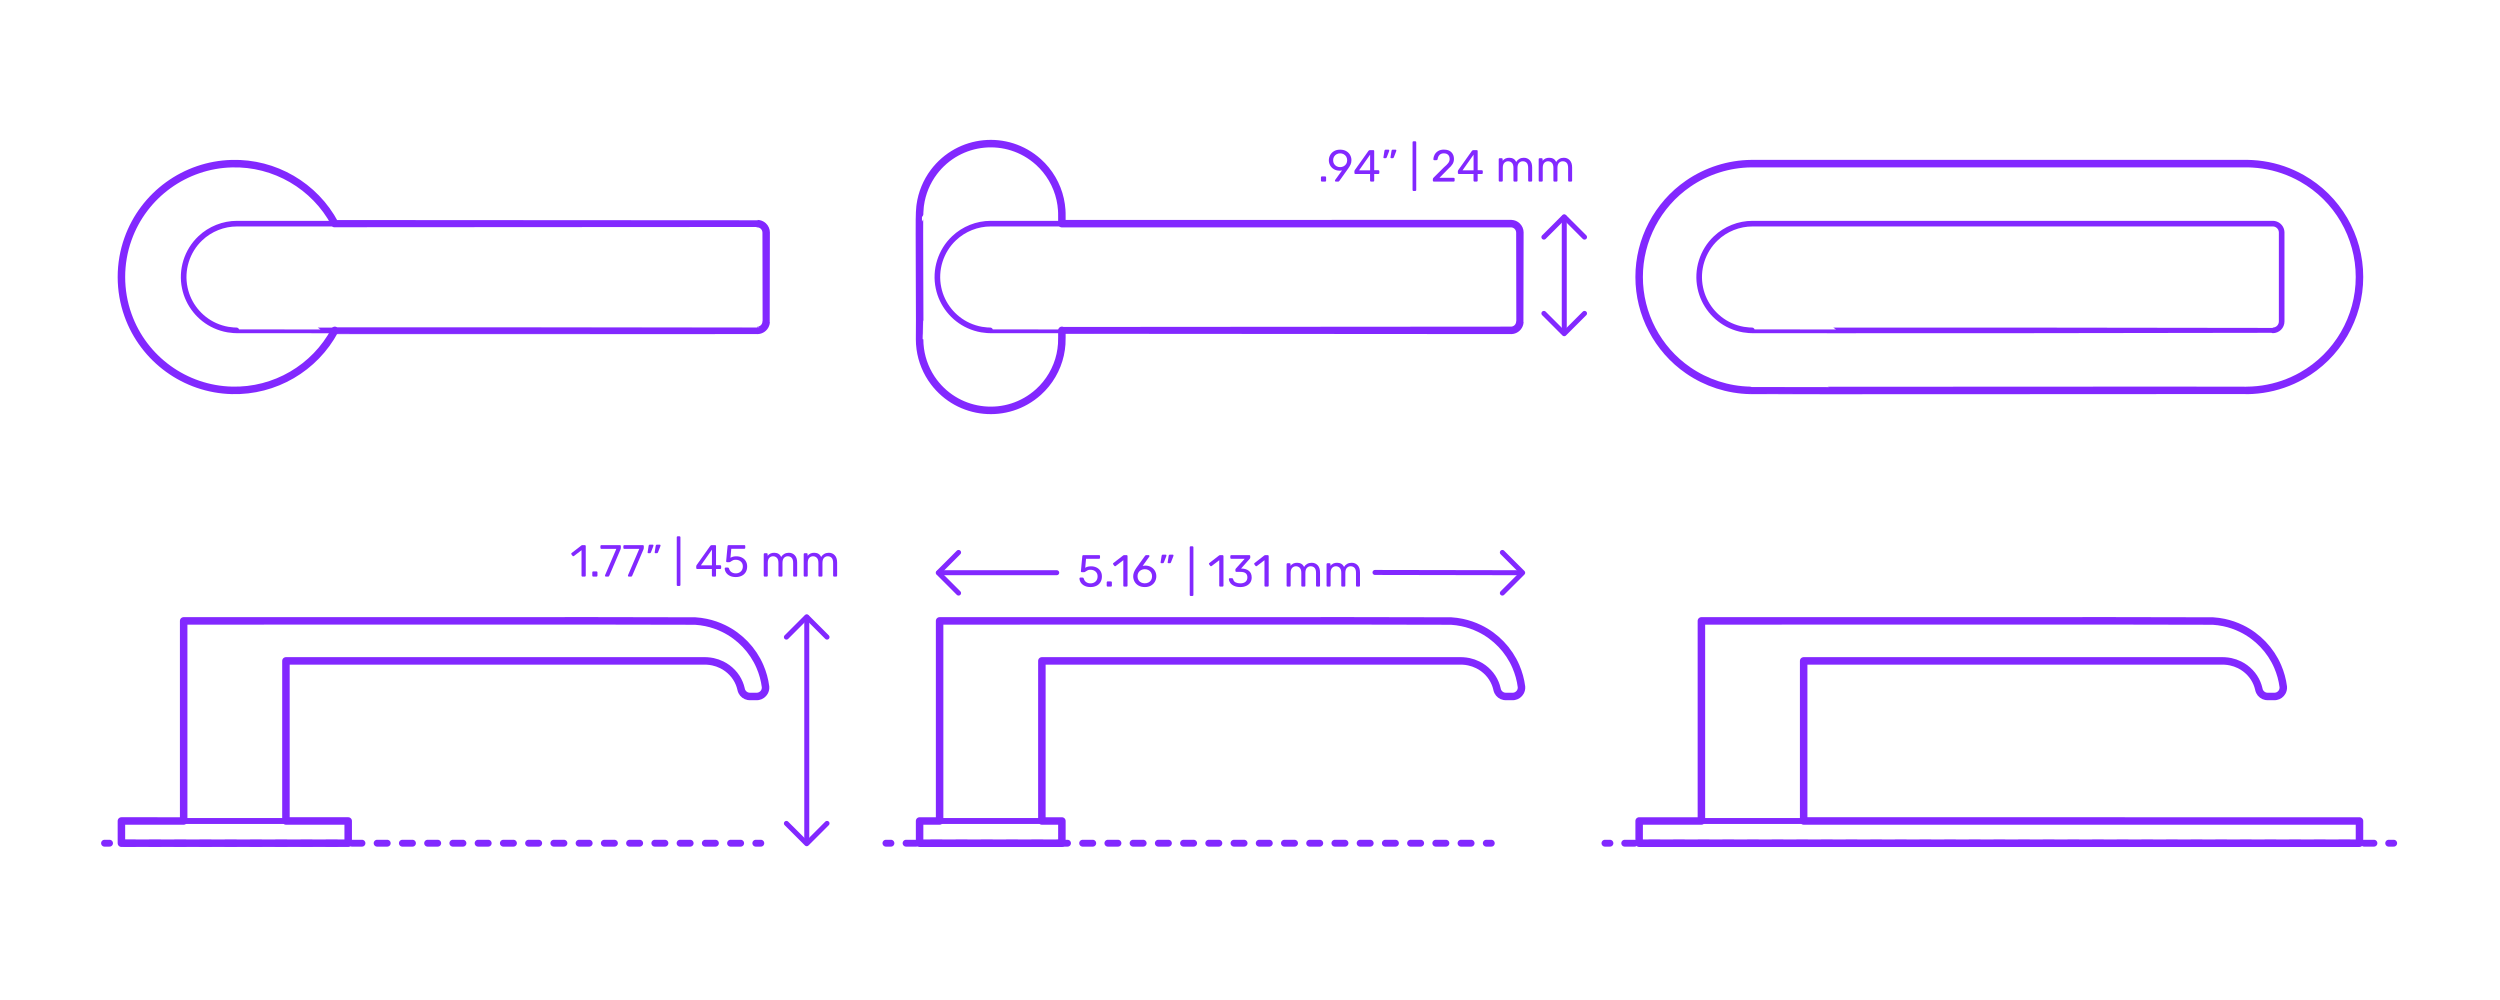 <?xml version="1.0" encoding="utf-8"?>
<!-- Generator: Adobe Illustrator 27.2.0, SVG Export Plug-In . SVG Version: 6.00 Build 0)  -->
<!DOCTYPE svg PUBLIC "-//W3C//DTD SVG 1.1//EN" "http://www.w3.org/Graphics/SVG/1.1/DTD/svg11.dtd">
<svg version="1.1" xmlns:x="http://ns.adobe.com/Extensibility/1.0/" xmlns:i="http://ns.adobe.com/AdobeIllustrator/10.0/" xmlns:graph="http://ns.adobe.com/Graphs/1.0/"
	 xmlns="http://www.w3.org/2000/svg" xmlns:xlink="http://www.w3.org/1999/xlink" xmlns:a="http://ns.adobe.com/AdobeSVGViewerExtensions/3.0/"
	 x="0px" y="0px" width="1000px" height="400px" viewBox="0 0 1000 400" enable-background="new 0 0 1000 400" xml:space="preserve"
	>
<g id="FILL-BACKGROUND">
	<rect x="0" fill="#FFFFFF" width="1000" height="400"/>
</g>
<g id="N-TEXT">
</g>
<g id="N-DIMENSIONS">
	<g>
		<g>
			<g id="MTEXT_00000021083606782307140660000011437821514957168795_">
				<g>
					<g>
						<path fill="#8228FF" d="M232.719,230.526c-0.072-0.078-0.108-0.177-0.108-0.297v-10.152l-3.024,2.322
							c-0.084,0.072-0.174,0.108-0.27,0.108c-0.108,0-0.21-0.061-0.306-0.181l-0.432-0.558c-0.06-0.084-0.09-0.168-0.09-0.252
							c0-0.132,0.06-0.24,0.18-0.324l3.906-3.023c0.132-0.084,0.288-0.126,0.468-0.126h0.846c0.12,0,0.219,0.039,0.297,0.116
							c0.078,0.078,0.117,0.178,0.117,0.298v11.771c0,0.12-0.039,0.219-0.117,0.297s-0.177,0.117-0.297,0.117h-0.882
							C232.887,230.644,232.791,230.604,232.719,230.526z"/>
						<path fill="#8228FF" d="M237.029,230.526c-0.078-0.078-0.117-0.177-0.117-0.297v-1.242c0-0.119,0.039-0.222,0.117-0.306
							s0.177-0.126,0.297-0.126h1.242c0.12,0,0.219,0.042,0.297,0.126s0.117,0.187,0.117,0.306v1.242
							c0,0.12-0.039,0.219-0.117,0.297s-0.177,0.117-0.297,0.117h-1.242C237.207,230.644,237.107,230.604,237.029,230.526z"/>
						<path fill="#8228FF" d="M242.087,230.526c-0.066-0.078-0.099-0.171-0.099-0.279l0.036-0.161l4.5-10.53h-5.94
							c-0.12,0-0.219-0.039-0.297-0.117c-0.078-0.078-0.117-0.177-0.117-0.297v-0.666c0-0.132,0.036-0.237,0.108-0.315
							c0.072-0.077,0.174-0.116,0.306-0.116h7.344c0.132,0,0.234,0.039,0.306,0.116c0.072,0.078,0.108,0.184,0.108,0.315v0.612
							c0,0.216-0.048,0.449-0.144,0.702l-4.446,10.403c-0.06,0.133-0.126,0.24-0.198,0.324c-0.072,0.084-0.174,0.126-0.306,0.126
							h-0.9C242.24,230.644,242.153,230.604,242.087,230.526z"/>
						<path fill="#8228FF" d="M251.267,230.526c-0.066-0.078-0.099-0.171-0.099-0.279l0.036-0.161l4.5-10.53h-5.94
							c-0.12,0-0.219-0.039-0.297-0.117c-0.078-0.078-0.117-0.177-0.117-0.297v-0.666c0-0.132,0.036-0.237,0.108-0.315
							c0.072-0.077,0.174-0.116,0.306-0.116h7.344c0.132,0,0.234,0.039,0.306,0.116c0.072,0.078,0.108,0.184,0.108,0.315v0.612
							c0,0.216-0.048,0.449-0.144,0.702l-4.446,10.403c-0.06,0.133-0.126,0.24-0.198,0.324c-0.072,0.084-0.174,0.126-0.306,0.126
							h-0.9C251.42,230.644,251.333,230.604,251.267,230.526z"/>
						<path fill="#8228FF" d="M259.097,221.176c-0.054-0.072-0.069-0.162-0.045-0.271l0.396-2.52
							c0.048-0.348,0.216-0.522,0.504-0.522h1.152c0.083,0,0.153,0.03,0.207,0.09c0.054,0.061,0.081,0.133,0.081,0.217
							c0,0.12-0.018,0.216-0.054,0.288l-0.936,2.43c-0.06,0.132-0.126,0.231-0.198,0.297c-0.072,0.066-0.18,0.099-0.324,0.099
							h-0.558C259.226,221.283,259.151,221.247,259.097,221.176z M261.923,221.176c-0.054-0.072-0.069-0.162-0.045-0.271l0.396-2.52
							c0.048-0.348,0.216-0.522,0.504-0.522h1.152c0.084,0,0.153,0.03,0.207,0.09c0.054,0.061,0.081,0.133,0.081,0.217
							c0,0.12-0.018,0.216-0.054,0.288l-0.936,2.43c-0.061,0.132-0.126,0.231-0.198,0.297c-0.072,0.066-0.18,0.099-0.324,0.099
							h-0.558C262.052,221.283,261.978,221.247,261.923,221.176z"/>
						<path fill="#8228FF" d="M270.806,234.271c-0.072-0.078-0.108-0.177-0.108-0.297V214.93c0-0.12,0.036-0.219,0.108-0.297
							s0.168-0.117,0.288-0.117h0.666c0.12,0,0.219,0.039,0.297,0.117s0.117,0.177,0.117,0.297v19.044
							c0,0.12-0.039,0.219-0.117,0.297s-0.177,0.117-0.297,0.117h-0.666C270.974,234.388,270.877,234.349,270.806,234.271z"/>
						<path fill="#8228FF" d="M284.872,230.526c-0.078-0.078-0.117-0.177-0.117-0.297v-2.628h-5.85c-0.12,0-0.219-0.039-0.297-0.117
							s-0.117-0.177-0.117-0.297v-0.666c0-0.168,0.066-0.348,0.198-0.54l5.418-7.632c0.06-0.096,0.15-0.171,0.27-0.225
							c0.12-0.055,0.252-0.081,0.396-0.081h1.224c0.132,0,0.234,0.035,0.306,0.107c0.072,0.072,0.108,0.174,0.108,0.307v7.632h1.638
							c0.12,0,0.219,0.039,0.297,0.117c0.078,0.078,0.117,0.177,0.117,0.297v0.684c0,0.12-0.039,0.219-0.117,0.297
							c-0.078,0.078-0.177,0.117-0.297,0.117h-1.638v2.628c0,0.12-0.039,0.219-0.117,0.297s-0.177,0.117-0.297,0.117h-0.828
							C285.049,230.644,284.95,230.604,284.872,230.526z M280.363,226.126h4.41v-6.265L280.363,226.126z"/>
						<path fill="#8228FF" d="M291.955,230.338c-0.66-0.324-1.164-0.747-1.512-1.27c-0.349-0.521-0.534-1.083-0.558-1.683v-0.036
							c0-0.096,0.036-0.174,0.108-0.234c0.072-0.06,0.156-0.09,0.252-0.09h0.882c0.252,0,0.414,0.133,0.486,0.396
							c0.18,0.647,0.513,1.131,0.999,1.448c0.486,0.318,1.047,0.478,1.683,0.478c0.816,0,1.494-0.249,2.034-0.747
							s0.81-1.185,0.81-2.061c0-0.805-0.27-1.443-0.81-1.918c-0.54-0.474-1.218-0.711-2.034-0.711c-0.432,0-0.78,0.055-1.044,0.162
							c-0.264,0.108-0.534,0.265-0.81,0.469c-0.156,0.12-0.285,0.207-0.387,0.261c-0.102,0.054-0.213,0.081-0.333,0.081h-0.864
							c-0.108,0-0.204-0.039-0.288-0.117c-0.084-0.078-0.12-0.171-0.108-0.279l0.558-5.994c0.036-0.3,0.186-0.449,0.45-0.449h6.228
							c0.132,0,0.234,0.035,0.306,0.107c0.072,0.072,0.108,0.174,0.108,0.307v0.666c0,0.119-0.039,0.216-0.117,0.287
							c-0.078,0.072-0.177,0.108-0.297,0.108h-5.184l-0.324,3.618c0.576-0.408,1.35-0.612,2.322-0.612
							c0.804,0,1.536,0.159,2.196,0.478c0.66,0.317,1.185,0.782,1.575,1.395c0.39,0.612,0.585,1.338,0.585,2.178
							c0,0.889-0.195,1.653-0.585,2.295c-0.39,0.643-0.93,1.129-1.62,1.458c-0.69,0.33-1.479,0.495-2.367,0.495
							C293.395,230.823,292.615,230.661,291.955,230.338z"/>
						<path fill="#8228FF" d="M305.607,230.526c-0.078-0.078-0.117-0.177-0.117-0.297v-8.532c0-0.119,0.039-0.219,0.117-0.297
							s0.177-0.117,0.297-0.117h0.755c0.12,0,0.216,0.039,0.288,0.117s0.108,0.178,0.108,0.297v0.612
							c0.647-0.804,1.523-1.206,2.628-1.206c1.319,0,2.256,0.552,2.808,1.656c0.288-0.504,0.699-0.906,1.233-1.206
							c0.533-0.3,1.131-0.45,1.791-0.45c0.983,0,1.788,0.336,2.412,1.008c0.623,0.673,0.936,1.645,0.936,2.916v5.202
							c0,0.12-0.039,0.219-0.117,0.297s-0.177,0.117-0.297,0.117h-0.773c-0.12,0-0.22-0.039-0.298-0.117s-0.116-0.177-0.116-0.297
							v-5.04c0-0.96-0.198-1.646-0.595-2.061c-0.396-0.414-0.918-0.621-1.565-0.621c-0.576,0-1.071,0.213-1.485,0.639
							s-0.621,1.107-0.621,2.043v5.04c0,0.12-0.039,0.219-0.117,0.297s-0.177,0.117-0.297,0.117h-0.792
							c-0.12,0-0.219-0.039-0.297-0.117s-0.117-0.177-0.117-0.297v-5.04c0-0.947-0.207-1.632-0.62-2.052
							c-0.414-0.42-0.928-0.63-1.539-0.63c-0.576,0-1.071,0.21-1.485,0.63s-0.621,1.098-0.621,2.034v5.058
							c0,0.12-0.039,0.219-0.117,0.297s-0.177,0.117-0.297,0.117h-0.792C305.785,230.644,305.686,230.604,305.607,230.526z"/>
						<path fill="#8228FF" d="M321.591,230.526c-0.078-0.078-0.116-0.177-0.116-0.297v-8.532c0-0.119,0.038-0.219,0.116-0.297
							s0.178-0.117,0.298-0.117h0.756c0.119,0,0.216,0.039,0.288,0.117c0.071,0.078,0.107,0.178,0.107,0.297v0.612
							c0.648-0.804,1.524-1.206,2.628-1.206c1.32,0,2.256,0.552,2.809,1.656c0.288-0.504,0.698-0.906,1.232-1.206
							s1.131-0.45,1.791-0.45c0.984,0,1.788,0.336,2.412,1.008c0.624,0.673,0.937,1.645,0.937,2.916v5.202
							c0,0.12-0.039,0.219-0.117,0.297s-0.178,0.117-0.297,0.117h-0.774c-0.12,0-0.219-0.039-0.297-0.117s-0.117-0.177-0.117-0.297
							v-5.04c0-0.96-0.198-1.646-0.594-2.061c-0.396-0.414-0.918-0.621-1.566-0.621c-0.575,0-1.07,0.213-1.484,0.639
							s-0.621,1.107-0.621,2.043v5.04c0,0.12-0.039,0.219-0.117,0.297s-0.177,0.117-0.297,0.117h-0.792
							c-0.12,0-0.22-0.039-0.297-0.117c-0.078-0.078-0.117-0.177-0.117-0.297v-5.04c0-0.947-0.207-1.632-0.621-2.052
							s-0.927-0.63-1.539-0.63c-0.576,0-1.071,0.21-1.485,0.63s-0.62,1.098-0.62,2.034v5.058c0,0.12-0.04,0.219-0.117,0.297
							c-0.078,0.078-0.178,0.117-0.297,0.117h-0.792C321.769,230.644,321.669,230.604,321.591,230.526z"/>
					</g>
				</g>
			</g>
			<g id="POLYLINE_00000003810224327116029980000010975884664293148068_">
				
					<line fill="none" stroke="#8228FF" stroke-width="2" stroke-linecap="round" stroke-linejoin="round" stroke-miterlimit="10" x1="322.707" y1="246.931" x2="322.707" y2="336.49"/>
			</g>
			<g id="POLYLINE_00000070111094712367099000000010356150226087048375_">
				
					<polyline fill="none" stroke="#8228FF" stroke-width="2" stroke-linecap="round" stroke-linejoin="round" stroke-miterlimit="10" points="
					330.81,254.845 322.684,246.72 314.559,254.845 				"/>
			</g>
			<g id="POLYLINE_00000113322152649105829410000012753306410153726858_">
				
					<polyline fill="none" stroke="#8228FF" stroke-width="2" stroke-linecap="round" stroke-linejoin="round" stroke-miterlimit="10" points="
					330.81,329.362 322.684,337.486 314.559,329.362 				"/>
			</g>
		</g>
		<g>
			<g id="MTEXT_00000121982378246895276450000013581535650309900172_">
				<g>
					<g>
						<path fill="#8228FF" d="M528.491,72.526c-0.078-0.078-0.117-0.177-0.117-0.297v-1.242c0-0.119,0.039-0.222,0.117-0.306
							s0.177-0.126,0.297-0.126h1.242c0.12,0,0.219,0.042,0.297,0.126s0.117,0.187,0.117,0.306v1.242
							c0,0.12-0.039,0.219-0.117,0.297s-0.177,0.117-0.297,0.117h-1.242C528.668,72.644,528.569,72.604,528.491,72.526z"/>
						<path fill="#8228FF" d="M534.071,72.526c-0.066-0.078-0.1-0.171-0.1-0.279c0-0.083,0.024-0.161,0.072-0.233l2.772-3.853
							c-0.288,0.072-0.624,0.108-1.009,0.108c-0.863-0.012-1.619-0.213-2.268-0.603c-0.648-0.391-1.143-0.9-1.485-1.53
							c-0.342-0.63-0.513-1.305-0.513-2.025c0-0.72,0.171-1.403,0.513-2.052c0.343-0.648,0.853-1.176,1.53-1.584
							s1.497-0.612,2.457-0.612s1.782,0.198,2.466,0.595c0.685,0.396,1.2,0.915,1.548,1.557c0.349,0.642,0.522,1.329,0.522,2.061
							c0,0.66-0.117,1.242-0.351,1.746c-0.234,0.504-0.544,1.026-0.928,1.566l-3.492,4.896c-0.084,0.108-0.165,0.195-0.242,0.262
							c-0.078,0.065-0.189,0.099-0.333,0.099h-0.9C534.224,72.644,534.137,72.604,534.071,72.526z M537.464,66.506
							c0.433-0.229,0.774-0.549,1.026-0.963s0.378-0.892,0.378-1.432c0-0.552-0.126-1.037-0.378-1.458
							c-0.252-0.42-0.594-0.744-1.026-0.972c-0.432-0.228-0.906-0.342-1.422-0.342c-0.504,0-0.969,0.114-1.395,0.342
							c-0.427,0.228-0.766,0.552-1.018,0.972c-0.252,0.421-0.378,0.906-0.378,1.458c0,0.54,0.126,1.018,0.378,1.432
							s0.588,0.734,1.008,0.963c0.42,0.228,0.889,0.342,1.404,0.342S537.032,66.733,537.464,66.506z"/>
						<path fill="#8228FF" d="M548.146,72.526c-0.078-0.078-0.117-0.177-0.117-0.297v-2.628h-5.85c-0.12,0-0.219-0.039-0.297-0.117
							s-0.117-0.177-0.117-0.297v-0.666c0-0.168,0.066-0.348,0.198-0.54l5.418-7.632c0.06-0.096,0.149-0.171,0.27-0.225
							c0.12-0.055,0.252-0.081,0.396-0.081h1.224c0.132,0,0.234,0.035,0.307,0.107c0.071,0.072,0.107,0.174,0.107,0.307v7.632h1.639
							c0.119,0,0.219,0.039,0.297,0.117c0.077,0.078,0.116,0.177,0.116,0.297v0.684c0,0.12-0.039,0.219-0.116,0.297
							c-0.078,0.078-0.178,0.117-0.297,0.117h-1.639v2.628c0,0.12-0.039,0.219-0.117,0.297s-0.177,0.117-0.297,0.117h-0.828
							C548.323,72.644,548.225,72.604,548.146,72.526z M543.638,68.126h4.41v-6.265L543.638,68.126z"/>
						<path fill="#8228FF" d="M553.421,63.176c-0.054-0.072-0.069-0.162-0.045-0.271l0.396-2.52
							c0.048-0.348,0.216-0.522,0.504-0.522h1.152c0.084,0,0.153,0.03,0.207,0.09c0.054,0.061,0.081,0.133,0.081,0.217
							c0,0.12-0.018,0.216-0.054,0.288l-0.937,2.43c-0.06,0.132-0.126,0.231-0.198,0.297c-0.071,0.066-0.18,0.099-0.323,0.099
							h-0.559C553.55,63.283,553.475,63.247,553.421,63.176z M556.247,63.176c-0.055-0.072-0.069-0.162-0.045-0.271l0.396-2.52
							c0.048-0.348,0.216-0.522,0.504-0.522h1.152c0.084,0,0.153,0.03,0.207,0.09c0.054,0.061,0.081,0.133,0.081,0.217
							c0,0.12-0.019,0.216-0.055,0.288l-0.936,2.43c-0.061,0.132-0.126,0.231-0.198,0.297c-0.071,0.066-0.18,0.099-0.323,0.099
							h-0.559C556.376,63.283,556.301,63.247,556.247,63.176z"/>
						<path fill="#8228FF" d="M565.13,76.271c-0.072-0.078-0.108-0.177-0.108-0.297V56.93c0-0.12,0.036-0.219,0.108-0.297
							c0.071-0.078,0.168-0.117,0.288-0.117h0.666c0.119,0,0.219,0.039,0.297,0.117s0.117,0.177,0.117,0.297v19.044
							c0,0.12-0.039,0.219-0.117,0.297s-0.178,0.117-0.297,0.117h-0.666C565.298,76.388,565.201,76.349,565.13,76.271z"/>
						<path fill="#8228FF" d="M573.256,72.526c-0.078-0.078-0.117-0.177-0.117-0.297v-0.54c0-0.275,0.15-0.54,0.45-0.792
							l3.924-3.906c0.889-0.756,1.5-1.374,1.836-1.854s0.505-0.99,0.505-1.53c0-0.708-0.198-1.263-0.595-1.665
							c-0.396-0.401-0.972-0.603-1.728-0.603c-0.72,0-1.29,0.21-1.71,0.63s-0.679,0.984-0.774,1.691
							c-0.024,0.133-0.084,0.234-0.18,0.307c-0.097,0.072-0.192,0.107-0.288,0.107h-0.864c-0.107,0-0.198-0.035-0.27-0.107
							c-0.072-0.072-0.108-0.156-0.108-0.252c0.024-0.636,0.195-1.251,0.513-1.846c0.318-0.594,0.789-1.079,1.413-1.458
							c0.624-0.378,1.38-0.566,2.269-0.566c1.344,0,2.354,0.351,3.033,1.053c0.678,0.702,1.017,1.593,1.017,2.673
							c0,0.756-0.183,1.438-0.549,2.043c-0.366,0.606-0.939,1.245-1.719,1.917l-3.547,3.601h5.671c0.132,0,0.233,0.036,0.306,0.107
							c0.072,0.072,0.108,0.175,0.108,0.307v0.684c0,0.12-0.04,0.219-0.117,0.297c-0.078,0.078-0.178,0.117-0.297,0.117h-7.885
							C573.433,72.644,573.334,72.604,573.256,72.526z"/>
						<path fill="#8228FF" d="M589.528,72.526c-0.078-0.078-0.117-0.177-0.117-0.297v-2.628h-5.85c-0.12,0-0.22-0.039-0.298-0.117
							s-0.116-0.177-0.116-0.297v-0.666c0-0.168,0.065-0.348,0.197-0.54l5.418-7.632c0.061-0.096,0.15-0.171,0.271-0.225
							c0.12-0.055,0.252-0.081,0.396-0.081h1.225c0.132,0,0.233,0.035,0.306,0.107s0.108,0.174,0.108,0.307v7.632h1.638
							c0.12,0,0.219,0.039,0.297,0.117s0.117,0.177,0.117,0.297v0.684c0,0.12-0.039,0.219-0.117,0.297s-0.177,0.117-0.297,0.117
							h-1.638v2.628c0,0.12-0.039,0.219-0.117,0.297s-0.178,0.117-0.297,0.117h-0.828C589.705,72.644,589.606,72.604,589.528,72.526
							z M585.02,68.126h4.409v-6.265L585.02,68.126z"/>
						<path fill="#8228FF" d="M599.607,72.526c-0.078-0.078-0.116-0.177-0.116-0.297v-8.532c0-0.119,0.038-0.219,0.116-0.297
							s0.178-0.117,0.298-0.117h0.756c0.119,0,0.216,0.039,0.288,0.117c0.071,0.078,0.107,0.178,0.107,0.297v0.612
							c0.648-0.804,1.524-1.206,2.628-1.206c1.32,0,2.256,0.552,2.809,1.656c0.288-0.504,0.698-0.906,1.232-1.206
							s1.131-0.45,1.791-0.45c0.984,0,1.788,0.336,2.412,1.008c0.624,0.673,0.937,1.645,0.937,2.916v5.202
							c0,0.12-0.039,0.219-0.117,0.297s-0.178,0.117-0.297,0.117h-0.774c-0.12,0-0.219-0.039-0.297-0.117s-0.117-0.177-0.117-0.297
							v-5.04c0-0.96-0.198-1.646-0.594-2.061c-0.396-0.414-0.918-0.621-1.566-0.621c-0.575,0-1.07,0.213-1.484,0.639
							s-0.621,1.107-0.621,2.043v5.04c0,0.12-0.039,0.219-0.117,0.297s-0.177,0.117-0.297,0.117h-0.792
							c-0.12,0-0.22-0.039-0.297-0.117c-0.078-0.078-0.117-0.177-0.117-0.297v-5.04c0-0.947-0.207-1.632-0.621-2.052
							s-0.927-0.63-1.539-0.63c-0.576,0-1.071,0.21-1.485,0.63s-0.62,1.098-0.62,2.034v5.058c0,0.12-0.04,0.219-0.117,0.297
							c-0.078,0.078-0.178,0.117-0.297,0.117h-0.792C599.785,72.644,599.686,72.604,599.607,72.526z"/>
						<path fill="#8228FF" d="M615.592,72.526c-0.078-0.078-0.117-0.177-0.117-0.297v-8.532c0-0.119,0.039-0.219,0.117-0.297
							s0.177-0.117,0.297-0.117h0.756c0.12,0,0.216,0.039,0.288,0.117s0.108,0.178,0.108,0.297v0.612
							c0.647-0.804,1.523-1.206,2.628-1.206c1.319,0,2.256,0.552,2.808,1.656c0.288-0.504,0.699-0.906,1.233-1.206
							c0.533-0.3,1.131-0.45,1.791-0.45c0.983,0,1.788,0.336,2.412,1.008c0.623,0.673,0.936,1.645,0.936,2.916v5.202
							c0,0.12-0.039,0.219-0.117,0.297s-0.177,0.117-0.297,0.117h-0.773c-0.12,0-0.22-0.039-0.298-0.117s-0.116-0.177-0.116-0.297
							v-5.04c0-0.96-0.198-1.646-0.595-2.061c-0.396-0.414-0.918-0.621-1.565-0.621c-0.576,0-1.071,0.213-1.485,0.639
							s-0.621,1.107-0.621,2.043v5.04c0,0.12-0.039,0.219-0.117,0.297s-0.177,0.117-0.297,0.117h-0.792
							c-0.12,0-0.219-0.039-0.297-0.117s-0.117-0.177-0.117-0.297v-5.04c0-0.947-0.207-1.632-0.62-2.052
							c-0.414-0.42-0.928-0.63-1.539-0.63c-0.576,0-1.071,0.21-1.485,0.63s-0.621,1.098-0.621,2.034v5.058
							c0,0.12-0.039,0.219-0.117,0.297s-0.177,0.117-0.297,0.117h-0.792C615.769,72.644,615.67,72.604,615.592,72.526z"/>
					</g>
				</g>
			</g>
			<g id="POLYLINE_00000174564209178711344880000013863736693454899386_">
				
					<line fill="none" stroke="#8228FF" stroke-width="2" stroke-linecap="round" stroke-linejoin="round" stroke-miterlimit="10" x1="625.707" y1="86.931" x2="625.707" y2="132.49"/>
			</g>
			<g id="POLYLINE_00000038393475695349791500000001926333883031631039_">
				
					<polyline fill="none" stroke="#8228FF" stroke-width="2" stroke-linecap="round" stroke-linejoin="round" stroke-miterlimit="10" points="
					633.81,94.845 625.684,86.72 617.559,94.845 				"/>
			</g>
			<g id="POLYLINE_00000038379386007427724100000017761711046568370826_">
				
					<polyline fill="none" stroke="#8228FF" stroke-width="2" stroke-linecap="round" stroke-linejoin="round" stroke-miterlimit="10" points="
					633.81,125.362 625.684,133.486 617.559,125.362 				"/>
			</g>
		</g>
		<g>
			<g id="MTEXT_00000010270616670084767150000007613932489665170094_">
				<g>
					<g>
						<path fill="#8228FF" d="M433.858,234.338c-0.66-0.324-1.164-0.747-1.512-1.27c-0.349-0.521-0.534-1.083-0.559-1.683v-0.036
							c0-0.096,0.036-0.174,0.108-0.234c0.071-0.06,0.155-0.09,0.252-0.09h0.882c0.252,0,0.414,0.133,0.486,0.396
							c0.18,0.647,0.513,1.131,0.999,1.448c0.485,0.318,1.047,0.478,1.683,0.478c0.815,0,1.494-0.249,2.034-0.747
							s0.81-1.185,0.81-2.061c0-0.805-0.27-1.443-0.81-1.918c-0.54-0.474-1.219-0.711-2.034-0.711c-0.432,0-0.78,0.055-1.044,0.162
							c-0.265,0.108-0.534,0.265-0.811,0.469c-0.155,0.12-0.285,0.207-0.387,0.261s-0.213,0.081-0.333,0.081h-0.864
							c-0.107,0-0.204-0.039-0.287-0.117c-0.085-0.078-0.12-0.171-0.108-0.279l0.558-5.994c0.036-0.3,0.187-0.449,0.45-0.449h6.229
							c0.132,0,0.233,0.035,0.306,0.107s0.108,0.174,0.108,0.307v0.666c0,0.119-0.039,0.216-0.117,0.287
							c-0.078,0.072-0.178,0.108-0.297,0.108h-5.185l-0.324,3.618c0.576-0.408,1.351-0.612,2.322-0.612
							c0.804,0,1.536,0.159,2.196,0.478c0.659,0.317,1.185,0.782,1.575,1.395c0.39,0.612,0.585,1.338,0.585,2.178
							c0,0.889-0.195,1.653-0.585,2.295c-0.391,0.643-0.931,1.129-1.62,1.458c-0.69,0.33-1.479,0.495-2.367,0.495
							C435.298,234.823,434.518,234.661,433.858,234.338z"/>
						<path fill="#8228FF" d="M442.795,234.526c-0.078-0.078-0.116-0.177-0.116-0.297v-1.242c0-0.119,0.038-0.222,0.116-0.306
							s0.178-0.126,0.298-0.126h1.241c0.12,0,0.219,0.042,0.297,0.126s0.117,0.187,0.117,0.306v1.242
							c0,0.12-0.039,0.219-0.117,0.297s-0.177,0.117-0.297,0.117h-1.241C442.973,234.644,442.873,234.604,442.795,234.526z"/>
						<path fill="#8228FF" d="M449.429,234.526c-0.072-0.078-0.108-0.177-0.108-0.297v-10.152l-3.023,2.322
							c-0.084,0.072-0.174,0.108-0.271,0.108c-0.107,0-0.21-0.061-0.306-0.181l-0.432-0.558c-0.061-0.084-0.09-0.168-0.09-0.252
							c0-0.132,0.06-0.24,0.18-0.324l3.906-3.023c0.132-0.084,0.288-0.126,0.468-0.126h0.846c0.12,0,0.219,0.039,0.297,0.116
							c0.078,0.078,0.117,0.178,0.117,0.298v11.771c0,0.12-0.039,0.219-0.117,0.297s-0.177,0.117-0.297,0.117h-0.882
							C449.597,234.644,449.501,234.604,449.429,234.526z"/>
						<path fill="#8228FF" d="M455.432,234.238c-0.702-0.39-1.236-0.915-1.603-1.575c-0.366-0.659-0.549-1.379-0.549-2.159
							c0-1.032,0.414-2.136,1.242-3.312l3.438-4.788c0.012-0.012,0.045-0.054,0.1-0.126c0.054-0.072,0.122-0.129,0.207-0.171
							c0.083-0.042,0.18-0.062,0.287-0.062h0.883c0.107,0,0.194,0.039,0.261,0.116c0.065,0.078,0.099,0.172,0.099,0.279
							c0,0.061-0.03,0.139-0.09,0.234l-2.628,3.672c0.312-0.072,0.66-0.108,1.044-0.108c0.876,0,1.647,0.195,2.313,0.585
							c0.666,0.391,1.182,0.906,1.548,1.548c0.365,0.643,0.549,1.348,0.549,2.115c0,0.769-0.184,1.485-0.549,2.151
							c-0.366,0.666-0.897,1.197-1.593,1.593c-0.696,0.396-1.519,0.594-2.467,0.594
							C456.964,234.823,456.133,234.629,455.432,234.238z M459.364,233.006c0.443-0.216,0.798-0.537,1.062-0.963
							c0.265-0.426,0.396-0.939,0.396-1.539c0-0.588-0.135-1.096-0.405-1.521c-0.27-0.426-0.627-0.75-1.07-0.972
							c-0.444-0.222-0.925-0.333-1.44-0.333c-0.517,0-0.996,0.111-1.44,0.333c-0.443,0.222-0.798,0.546-1.062,0.972
							c-0.265,0.426-0.396,0.934-0.396,1.521c0,0.6,0.132,1.113,0.396,1.539c0.264,0.426,0.618,0.747,1.062,0.963
							c0.444,0.216,0.924,0.323,1.44,0.323C458.435,233.329,458.92,233.222,459.364,233.006z"/>
						<path fill="#8228FF" d="M464.287,225.176c-0.054-0.072-0.069-0.162-0.045-0.271l0.396-2.52
							c0.048-0.348,0.216-0.522,0.504-0.522h1.152c0.084,0,0.153,0.03,0.207,0.09c0.054,0.061,0.081,0.133,0.081,0.217
							c0,0.12-0.018,0.216-0.054,0.288l-0.937,2.43c-0.06,0.132-0.126,0.231-0.198,0.297c-0.071,0.066-0.18,0.099-0.323,0.099
							h-0.559C464.416,225.283,464.341,225.247,464.287,225.176z M467.113,225.176c-0.055-0.072-0.069-0.162-0.045-0.271l0.396-2.52
							c0.048-0.348,0.216-0.522,0.504-0.522h1.152c0.084,0,0.153,0.03,0.207,0.09c0.054,0.061,0.081,0.133,0.081,0.217
							c0,0.12-0.019,0.216-0.055,0.288l-0.936,2.43c-0.061,0.132-0.126,0.231-0.198,0.297c-0.071,0.066-0.18,0.099-0.323,0.099
							h-0.559C467.242,225.283,467.167,225.247,467.113,225.176z"/>
						<path fill="#8228FF" d="M475.996,238.271c-0.072-0.078-0.108-0.177-0.108-0.297V218.93c0-0.12,0.036-0.219,0.108-0.297
							c0.071-0.078,0.168-0.117,0.288-0.117h0.666c0.119,0,0.219,0.039,0.297,0.117s0.117,0.177,0.117,0.297v19.044
							c0,0.12-0.039,0.219-0.117,0.297s-0.178,0.117-0.297,0.117h-0.666C476.164,238.388,476.067,238.349,475.996,238.271z"/>
						<path fill="#8228FF" d="M487.804,234.526c-0.072-0.078-0.108-0.177-0.108-0.297v-10.152l-3.024,2.322
							c-0.084,0.072-0.174,0.108-0.27,0.108c-0.108,0-0.21-0.061-0.306-0.181l-0.433-0.558c-0.06-0.084-0.09-0.168-0.09-0.252
							c0-0.132,0.06-0.24,0.18-0.324l3.906-3.023c0.132-0.084,0.288-0.126,0.468-0.126h0.847c0.119,0,0.219,0.039,0.297,0.116
							c0.078,0.078,0.117,0.178,0.117,0.298v11.771c0,0.12-0.039,0.219-0.117,0.297s-0.178,0.117-0.297,0.117h-0.883
							C487.972,234.644,487.875,234.604,487.804,234.526z"/>
						<path fill="#8228FF" d="M493.671,234.364c-0.684-0.306-1.203-0.704-1.557-1.196c-0.354-0.492-0.543-1.002-0.567-1.53
							c0-0.108,0.036-0.195,0.108-0.261c0.072-0.066,0.162-0.1,0.27-0.1h0.811c0.132,0,0.24,0.027,0.324,0.081
							c0.083,0.054,0.149,0.159,0.197,0.315c0.156,0.611,0.495,1.044,1.018,1.296c0.521,0.252,1.137,0.378,1.845,0.378
							c0.864,0,1.551-0.207,2.062-0.621c0.51-0.414,0.765-1.005,0.765-1.773c0-1.464-0.895-2.195-2.682-2.195h-1.692
							c-0.12,0-0.219-0.039-0.297-0.117s-0.117-0.177-0.117-0.297v-0.468c0-0.181,0.065-0.336,0.198-0.469l3.51-3.888h-5.328
							c-0.12,0-0.219-0.036-0.297-0.108c-0.078-0.071-0.117-0.168-0.117-0.287v-0.648c0-0.132,0.039-0.237,0.117-0.315
							c0.078-0.077,0.177-0.116,0.297-0.116h7.128c0.132,0,0.237,0.039,0.315,0.116c0.077,0.078,0.117,0.184,0.117,0.315v0.594
							c0,0.133-0.061,0.271-0.181,0.414l-3.51,3.942h0.288c1.224,0.036,2.192,0.354,2.907,0.954c0.714,0.6,1.07,1.476,1.07,2.628
							c0,0.792-0.195,1.473-0.585,2.043s-0.933,1.008-1.629,1.313c-0.696,0.307-1.482,0.459-2.357,0.459
							C495.165,234.823,494.355,234.671,493.671,234.364z"/>
						<path fill="#8228FF" d="M505.894,234.526c-0.072-0.078-0.108-0.177-0.108-0.297v-10.152l-3.024,2.322
							c-0.084,0.072-0.174,0.108-0.27,0.108c-0.108,0-0.21-0.061-0.306-0.181l-0.433-0.558c-0.06-0.084-0.09-0.168-0.09-0.252
							c0-0.132,0.06-0.24,0.18-0.324l3.906-3.023c0.132-0.084,0.288-0.126,0.468-0.126h0.847c0.119,0,0.219,0.039,0.297,0.116
							c0.078,0.078,0.117,0.178,0.117,0.298v11.771c0,0.12-0.039,0.219-0.117,0.297s-0.178,0.117-0.297,0.117h-0.883
							C506.062,234.644,505.965,234.604,505.894,234.526z"/>
						<path fill="#8228FF" d="M514.758,234.526c-0.078-0.078-0.117-0.177-0.117-0.297v-8.532c0-0.119,0.039-0.219,0.117-0.297
							s0.177-0.117,0.297-0.117h0.756c0.12,0,0.216,0.039,0.288,0.117s0.108,0.178,0.108,0.297v0.612
							c0.647-0.804,1.523-1.206,2.628-1.206c1.319,0,2.256,0.552,2.808,1.656c0.288-0.504,0.699-0.906,1.233-1.206
							c0.533-0.3,1.131-0.45,1.791-0.45c0.983,0,1.788,0.336,2.412,1.008c0.623,0.673,0.936,1.645,0.936,2.916v5.202
							c0,0.12-0.039,0.219-0.117,0.297s-0.177,0.117-0.297,0.117h-0.773c-0.12,0-0.22-0.039-0.298-0.117s-0.116-0.177-0.116-0.297
							v-5.04c0-0.96-0.198-1.646-0.595-2.061c-0.396-0.414-0.918-0.621-1.565-0.621c-0.576,0-1.071,0.213-1.485,0.639
							s-0.621,1.107-0.621,2.043v5.04c0,0.12-0.039,0.219-0.117,0.297s-0.177,0.117-0.297,0.117h-0.792
							c-0.12,0-0.219-0.039-0.297-0.117s-0.117-0.177-0.117-0.297v-5.04c0-0.947-0.207-1.632-0.62-2.052
							c-0.414-0.42-0.928-0.63-1.539-0.63c-0.576,0-1.071,0.21-1.485,0.63s-0.621,1.098-0.621,2.034v5.058
							c0,0.12-0.039,0.219-0.117,0.297s-0.177,0.117-0.297,0.117h-0.792C514.935,234.644,514.836,234.604,514.758,234.526z"/>
						<path fill="#8228FF" d="M530.741,234.526c-0.078-0.078-0.117-0.177-0.117-0.297v-8.532c0-0.119,0.039-0.219,0.117-0.297
							s0.177-0.117,0.297-0.117h0.756c0.12,0,0.216,0.039,0.288,0.117s0.108,0.178,0.108,0.297v0.612
							c0.647-0.804,1.523-1.206,2.628-1.206c1.319,0,2.256,0.552,2.808,1.656c0.288-0.504,0.699-0.906,1.233-1.206
							c0.533-0.3,1.131-0.45,1.791-0.45c0.983,0,1.788,0.336,2.412,1.008c0.623,0.673,0.936,1.645,0.936,2.916v5.202
							c0,0.12-0.039,0.219-0.117,0.297s-0.177,0.117-0.297,0.117h-0.773c-0.12,0-0.22-0.039-0.298-0.117s-0.116-0.177-0.116-0.297
							v-5.04c0-0.96-0.198-1.646-0.595-2.061c-0.396-0.414-0.918-0.621-1.565-0.621c-0.576,0-1.071,0.213-1.485,0.639
							s-0.621,1.107-0.621,2.043v5.04c0,0.12-0.039,0.219-0.117,0.297s-0.177,0.117-0.297,0.117h-0.792
							c-0.12,0-0.219-0.039-0.297-0.117s-0.117-0.177-0.117-0.297v-5.04c0-0.947-0.207-1.632-0.62-2.052
							c-0.414-0.42-0.928-0.63-1.539-0.63c-0.576,0-1.071,0.21-1.485,0.63s-0.621,1.098-0.621,2.034v5.058
							c0,0.12-0.039,0.219-0.117,0.297s-0.177,0.117-0.297,0.117h-0.792C530.918,234.644,530.819,234.604,530.741,234.526z"/>
					</g>
				</g>
			</g>
			<g id="POLYLINE_00000083065267064703395810000008249319429321898393_">
				
					<line fill="none" stroke="#8228FF" stroke-width="2" stroke-linecap="round" stroke-linejoin="round" stroke-miterlimit="10" x1="550" y1="228.981" x2="608.377" y2="229.087"/>
				
					<line fill="none" stroke="#8228FF" stroke-width="2" stroke-linecap="round" stroke-linejoin="round" stroke-miterlimit="10" x1="375.513" y1="229.081" x2="422.687" y2="229.082"/>
			</g>
			<g id="POLYLINE_00000067956550276583248090000002407922933069592705_">
				
					<polyline fill="none" stroke="#8228FF" stroke-width="2" stroke-linecap="round" stroke-linejoin="round" stroke-miterlimit="10" points="
					383.426,220.978 375.302,229.104 383.426,237.229 				"/>
			</g>
			<g id="POLYLINE_00000020398578774679206010000008413917548353533841_">
				
					<polyline fill="none" stroke="#8228FF" stroke-width="2" stroke-linecap="round" stroke-linejoin="round" stroke-miterlimit="10" points="
					600.943,220.978 609.068,229.104 600.943,237.229 				"/>
			</g>
		</g>
	</g>
</g>
<g id="_x32_D_x24_AG-DIAGRAM">
	<g id="POLYLINE_00000182507839636480095400000018126551264774294659_">
		<g>
			<g>
				
					<line fill="none" stroke="#8228FF" stroke-width="2.75" stroke-linecap="round" stroke-linejoin="round" x1="641.976" y1="337.283" x2="643.976" y2="337.283"/>
				
					<line fill="none" stroke="#8228FF" stroke-width="2.75" stroke-linecap="round" stroke-linejoin="round" stroke-dasharray="3.943,5.915" x1="649.89" y1="337.283" x2="952.519" y2="337.283"/>
				
					<line fill="none" stroke="#8228FF" stroke-width="2.75" stroke-linecap="round" stroke-linejoin="round" x1="955.477" y1="337.283" x2="957.477" y2="337.283"/>
			</g>
		</g>
	</g>
	<g id="POLYLINE_00000085227607369852267380000014465915628870120890_">
		<g>
			<g>
				
					<line fill="none" stroke="#8228FF" stroke-width="2.75" stroke-linecap="round" stroke-linejoin="round" x1="354.374" y1="337.283" x2="356.374" y2="337.283"/>
				
					<line fill="none" stroke="#8228FF" stroke-width="2.75" stroke-linecap="round" stroke-linejoin="round" stroke-dasharray="4.036,6.054" x1="362.428" y1="337.283" x2="591.487" y2="337.283"/>
				
					<line fill="none" stroke="#8228FF" stroke-width="2.75" stroke-linecap="round" stroke-linejoin="round" x1="594.514" y1="337.283" x2="596.514" y2="337.283"/>
			</g>
		</g>
	</g>
	<g id="POLYLINE_00000014606176060587573360000014160993612551066277_">
		<g>
			<g>
				
					<line fill="none" stroke="#8228FF" stroke-width="2.75" stroke-linecap="round" stroke-linejoin="round" x1="41.812" y1="337.283" x2="43.812" y2="337.283"/>
				
					<line fill="none" stroke="#8228FF" stroke-width="2.75" stroke-linecap="round" stroke-linejoin="round" stroke-dasharray="4.039,6.059" x1="49.871" y1="337.283" x2="299.295" y2="337.283"/>
				
					<line fill="none" stroke="#8228FF" stroke-width="2.75" stroke-linecap="round" stroke-linejoin="round" x1="302.324" y1="337.283" x2="304.324" y2="337.283"/>
			</g>
		</g>
	</g>
</g>
<g id="_x32_D_x24_AG-DETAILS-DIAGRAM">
</g>
<g id="_x32_D_x24_AG-BUILDINGS">
	<g id="POLYLINE_00000090994677485335089360000007514369508776624051_">
		
			<path fill="none" stroke="#8228FF" stroke-width="2.25" stroke-linecap="round" stroke-linejoin="round" stroke-miterlimit="10" d="
			M701.013,89.461c-5.41-0.018-10.785,2.127-14.696,5.866c-5.347,5.054-7.721,12.655-6.193,19.857
			c1.365,6.602,5.908,12.275,12.053,15.048c1.653,0.751,3.411,1.294,5.2,1.603c0.723,0.124,1.472,0.215,2.203,0.264
			c0.39,0.024,0.808,0.044,1.197,0.047c0.03,0.082,208.232-0.056,208.333,0.001c0.922,0.003,1.839-0.372,2.494-1.02
			c0.674-0.659,1.068-1.594,1.064-2.537c-0.004-0.124,0.006-35.581-0.002-35.695c-0.01-0.203-0.03-0.411-0.074-0.609
			c-0.147-0.701-0.511-1.356-1.032-1.848c-0.49-0.466-1.114-0.787-1.778-0.914c-0.162-0.03-0.323-0.051-0.487-0.059
			C909.137,89.438,701.19,89.476,701.013,89.461z"/>
	</g>
	<g id="POLYLINE_00000142158613487618191830000017883269542020079789_">
		
			<path fill="none" stroke="#8228FF" stroke-width="2.25" stroke-linecap="round" stroke-linejoin="round" stroke-miterlimit="10" d="
			M655.659,110.804c-0.025-14.83,7.356-28.903,19.571-37.313c7.239-5.018,15.971-7.849,24.777-8.031
			c0.287-0.15,197.877,0.085,198.432-0.011c0,0,0.502,0.003,0.502,0.003l0.504,0.008c0.434,0.019,1.087,0.028,1.526,0.06
			c1.364,0.078,2.793,0.221,4.145,0.423c5.49,0.815,10.841,2.657,15.67,5.394c14.178,8.003,23.03,23.178,23.007,39.467
			c0.023,16.282-8.826,31.464-23.007,39.467c-4.829,2.736-10.18,4.579-15.67,5.394c-1.357,0.2-2.776,0.348-4.145,0.423
			c-0.456,0.027-1.071,0.048-1.526,0.06c-0.267,0.002-0.745,0.013-1.007,0.011c-0.504-0.003-197.464,0.005-197.927-0.003
			c-8.977-0.085-17.906-2.924-25.283-8.039C663.019,139.71,655.632,125.635,655.659,110.804z"/>
	</g>
	<g id="POLYLINE_00000017487034417237629680000006212129554269380742_">
		
			<path fill="none" stroke="#8228FF" stroke-width="2.25" stroke-linecap="round" stroke-linejoin="round" stroke-miterlimit="10" d="
			M114.374,264.361c0.104-0.001,167.624,0,167.74,0.001c0.231,0.003,0.486,0.01,0.715,0.023c0.787,0.044,1.579,0.15,2.35,0.315
			c1.222,0.261,2.418,0.676,3.538,1.229c3.115,1.527,5.671,4.188,6.989,7.405c0.286,0.692,0.518,1.416,0.688,2.145
			c0.082,0.387,0.165,0.751,0.346,1.11c0.481,1.004,1.458,1.747,2.553,1.942c0.212,0.039,0.43,0.059,0.645,0.059
			c0,0,2.732,0,2.732,0c0.04-0.002,0.098,0,0.138-0.003c0.17-0.007,0.345-0.026,0.512-0.057c1.028-0.186,1.954-0.852,2.458-1.767
			c0.349-0.624,0.502-1.355,0.433-2.067c-0.354-2.784-1.116-5.526-2.227-8.102c-2.821-6.576-8.065-12.064-14.505-15.182
			c-2.216-1.08-4.578-1.893-6.99-2.403c-1.449-0.306-2.941-0.509-4.419-0.599c-24.036-0.17-184.451,0.004-204.602-0.056v80.037
			h40.908V264.361z"/>
	</g>
	<g id="POLYLINE_00000170250806325382245040000008367066233065100479_">
		
			<rect x="48.566" y="328.39" fill="none" stroke="#8228FF" stroke-width="2.25" stroke-linecap="round" stroke-linejoin="round" stroke-miterlimit="10" width="90.709" height="8.893"/>
	</g>
	<g id="POLYLINE_00000151529677896745339920000011977658691922124160_">
		
			<path fill="none" stroke="#8228FF" stroke-width="2.25" stroke-linecap="round" stroke-linejoin="round" stroke-miterlimit="10" d="
			M424.753,132.148c-0.03,1.222,0.053,4.258-0.064,5.468c-0.096,1.425-0.303,2.866-0.613,4.261
			c-1.262,5.733-4.359,11.043-8.726,14.966c-12.452,11.19-31.76,9.315-41.825-4.068c-2.889-3.846-4.776-8.441-5.424-13.207
			c-0.031-0.161-0.057-0.492-0.082-0.654c-0.082-0.737-0.142-1.517-0.165-2.258c-0.014-0.157-0.006-0.477-0.014-0.634
			c-0.22-0.134,0.155-49.913-0.002-50.116c0.001-1.283,0.09-2.591,0.264-3.862c0.648-4.766,2.535-9.362,5.424-13.207
			c10.061-13.38,29.37-15.261,41.825-4.068c4.367,3.923,7.464,9.233,8.726,14.966c0.309,1.395,0.517,2.835,0.613,4.261
			c0.105,1.197,0.052,4.211,0.064,5.468"/>
	</g>
	<g id="POLYLINE_00000131341941885695344600000004174431136032744601_">
		
			<path fill="none" stroke="#8228FF" stroke-width="2.25" stroke-linecap="round" stroke-linejoin="round" stroke-miterlimit="10" d="
			M396.296,89.461c-5.41-0.018-10.785,2.127-14.696,5.866c-5.347,5.054-7.721,12.655-6.193,19.857
			c1.365,6.602,5.908,12.275,12.053,15.048c1.653,0.751,3.411,1.294,5.2,1.603c0.723,0.124,1.472,0.215,2.203,0.264
			c0.39,0.024,0.808,0.044,1.197,0.047c0.03,0.082,208.232-0.056,208.333,0.001c0.922,0.003,1.839-0.372,2.494-1.02
			c0.674-0.659,1.068-1.594,1.064-2.537c-0.004-0.124,0.006-35.581-0.002-35.695c-0.01-0.203-0.03-0.411-0.074-0.609
			c-0.147-0.701-0.511-1.356-1.032-1.848c-0.49-0.466-1.114-0.787-1.778-0.914c-0.162-0.03-0.323-0.051-0.487-0.059
			C604.419,89.438,396.472,89.476,396.296,89.461z"/>
	</g>
	<g id="POLYLINE_00000038400983883047270440000015733115463478191025_">
		
			<path fill="none" stroke="#8228FF" stroke-width="2.25" stroke-linecap="round" stroke-linejoin="round" stroke-miterlimit="10" d="
			M133.939,89.461c-10.341-19.394-33.162-28.59-54.06-21.783c-18.642,6.054-31.328,23.527-31.313,43.126
			c-0.015,19.599,12.672,37.073,31.313,43.126c20.896,6.807,43.72-2.389,54.06-21.783"/>
	</g>
	<g id="POLYLINE_00000163068323123744587240000000215793780768615094_">
		
			<path fill="none" stroke="#8228FF" stroke-width="2.25" stroke-linecap="round" stroke-linejoin="round" stroke-miterlimit="10" d="
			M94.809,89.461c-5.41-0.018-10.785,2.127-14.696,5.866c-5.347,5.054-7.721,12.655-6.193,19.857
			c1.365,6.602,5.908,12.275,12.053,15.048c1.653,0.751,3.411,1.294,5.2,1.603c0.723,0.124,1.472,0.215,2.203,0.264
			c0.39,0.024,0.808,0.044,1.197,0.047c0.03,0.082,208.232-0.056,208.333,0.001c0.922,0.003,1.839-0.372,2.494-1.02
			c0.674-0.659,1.068-1.594,1.064-2.537c-0.004-0.124,0.006-35.581-0.002-35.695c-0.01-0.203-0.03-0.411-0.074-0.609
			c-0.147-0.701-0.511-1.356-1.032-1.848c-0.49-0.466-1.114-0.787-1.778-0.914c-0.162-0.03-0.323-0.051-0.487-0.059
			C302.933,89.438,94.986,89.476,94.809,89.461z"/>
	</g>
	<g id="POLYLINE_00000036249809697479717520000014383479729526919070_">
		
			<path fill="none" stroke="#8228FF" stroke-width="2.25" stroke-linecap="round" stroke-linejoin="round" stroke-miterlimit="10" d="
			M721.467,264.361c0.104-0.001,167.624,0,167.74,0.001c0.231,0.003,0.486,0.01,0.715,0.023c0.787,0.044,1.579,0.15,2.35,0.315
			c1.222,0.261,2.418,0.676,3.538,1.229c3.115,1.527,5.671,4.188,6.989,7.405c0.286,0.692,0.518,1.416,0.688,2.145
			c0.082,0.387,0.165,0.751,0.346,1.11c0.481,1.004,1.458,1.747,2.553,1.942c0.212,0.039,0.43,0.059,0.646,0.059
			c0,0,2.732,0,2.732,0c0.04-0.002,0.098,0,0.138-0.003c0.17-0.007,0.345-0.026,0.512-0.057c1.028-0.186,1.954-0.852,2.458-1.767
			c0.349-0.624,0.502-1.355,0.433-2.067c-0.354-2.784-1.116-5.526-2.227-8.102c-2.821-6.576-8.065-12.064-14.505-15.182
			c-2.216-1.08-4.578-1.893-6.99-2.403c-1.449-0.306-2.941-0.509-4.419-0.599c-24.036-0.17-184.451,0.004-204.602-0.056v80.037
			h40.908V264.361z"/>
	</g>
	<g id="POLYLINE_00000101085966906795646000000003899541063125098651_">
		
			<path fill="none" stroke="#8228FF" stroke-width="2.25" stroke-linecap="round" stroke-linejoin="round" stroke-miterlimit="10" d="
			M416.75,264.361c0.104-0.001,167.624,0,167.74,0.001c0.231,0.003,0.486,0.01,0.715,0.023c0.787,0.044,1.579,0.15,2.35,0.315
			c1.222,0.261,2.418,0.676,3.538,1.229c3.115,1.527,5.671,4.188,6.989,7.405c0.286,0.692,0.518,1.416,0.688,2.145
			c0.082,0.387,0.165,0.751,0.346,1.11c0.481,1.004,1.458,1.747,2.553,1.942c0.212,0.039,0.43,0.059,0.645,0.059
			c0,0,2.732,0,2.732,0c0.04-0.002,0.098,0,0.138-0.003c0.17-0.007,0.345-0.026,0.512-0.057c1.028-0.186,1.954-0.852,2.458-1.767
			c0.349-0.624,0.502-1.355,0.433-2.067c-0.354-2.784-1.116-5.526-2.227-8.102c-2.821-6.576-8.065-12.064-14.505-15.182
			c-2.216-1.08-4.578-1.893-6.99-2.403c-1.449-0.306-2.941-0.509-4.419-0.599c-24.036-0.17-184.451,0.004-204.602-0.056v80.037
			h40.908V264.361z"/>
	</g>
	<g id="POLYLINE_00000150815964608409225130000003681469589467622796_">
		
			<rect x="367.838" y="328.39" fill="none" stroke="#8228FF" stroke-width="2.25" stroke-linecap="round" stroke-linejoin="round" stroke-miterlimit="10" width="56.915" height="8.893"/>
	</g>
	<g id="POLYLINE_00000114053091579387162880000000051679410460306350_">
		
			<rect x="655.659" y="328.39" fill="none" stroke="#8228FF" stroke-width="2.25" stroke-linecap="round" stroke-linejoin="round" stroke-miterlimit="10" width="288.135" height="8.893"/>
	</g>
</g>
<g id="_x32_D_x24_AG-OUTLINE">
	<g id="POLYLINE_00000020367844929110779290000001034023925282087597_">
		<path fill="none" stroke="#8228FF" stroke-width="3" stroke-linecap="round" stroke-linejoin="round" stroke-miterlimit="10" d="
			M655.659,110.804c-0.025,14.83,7.356,28.903,19.571,37.313c7.239,5.018,15.971,7.849,24.777,8.031
			c0.287,0.15,197.877-0.085,198.432,0.011c0,0,0.502-0.003,0.502-0.003l0.504-0.008c0.434-0.019,1.087-0.028,1.526-0.06
			c1.364-0.078,2.793-0.221,4.145-0.423c5.49-0.815,10.841-2.657,15.67-5.394c14.178-8.003,23.03-23.178,23.007-39.467
			c0.023-16.282-8.826-31.464-23.007-39.467c-4.829-2.736-10.18-4.579-15.67-5.394c-1.357-0.2-2.776-0.348-4.145-0.423
			c-0.456-0.027-1.071-0.048-1.526-0.06c-0.267-0.002-0.745-0.013-1.007-0.011c-0.504,0.003-197.464-0.005-197.927,0.003
			c-8.977,0.085-17.906,2.924-25.283,8.039C663.019,81.899,655.632,95.974,655.659,110.804z"/>
	</g>
	<g id="POLYLINE_00000008857525761011579750000017685429254431445668_">
		<path fill="none" stroke="#8228FF" stroke-width="3" stroke-linecap="round" stroke-linejoin="round" stroke-miterlimit="10" d="
			M114.374,264.361c0.104-0.001,167.624,0,167.74,0.001c0.231,0.003,0.486,0.01,0.715,0.023c0.787,0.044,1.579,0.15,2.35,0.315
			c1.222,0.261,2.418,0.676,3.538,1.229c3.115,1.527,5.671,4.188,6.989,7.405c0.286,0.692,0.518,1.416,0.688,2.145
			c0.082,0.387,0.165,0.751,0.346,1.11c0.481,1.004,1.458,1.747,2.553,1.942c0.212,0.039,0.43,0.059,0.645,0.059
			c0,0,2.732,0,2.732,0c0.04-0.002,0.098,0,0.138-0.003c0.17-0.007,0.345-0.026,0.512-0.057c1.028-0.186,1.954-0.852,2.458-1.767
			c0.349-0.624,0.502-1.355,0.433-2.067c-0.354-2.784-1.116-5.526-2.227-8.102c-2.821-6.576-8.065-12.064-14.505-15.182
			c-2.216-1.08-4.578-1.893-6.99-2.403c-1.449-0.306-2.941-0.509-4.419-0.599c-24.036-0.17-184.451,0.004-204.602-0.056v80.037
			H48.566v8.893h90.709v-8.893h-24.901V264.361z"/>
	</g>
	<g id="POLYLINE_00000091737282139227346810000014554001378547670666_">
		<path fill="none" stroke="#8228FF" stroke-width="3" stroke-linecap="round" stroke-linejoin="round" stroke-miterlimit="10" d="
			M424.753,89.461c-0.03-1.222,0.053-4.258-0.064-5.468c-0.096-1.425-0.303-2.866-0.613-4.261
			c-1.262-5.733-4.359-11.043-8.726-14.966c-12.452-11.19-31.76-9.315-41.825,4.068c-2.889,3.846-4.776,8.441-5.424,13.207
			c-0.031,0.161-0.057,0.492-0.082,0.654c-0.082,0.737-0.142,1.517-0.165,2.258c-0.014,0.157-0.006,0.477-0.014,0.634
			c-0.22,0.134,0.155,49.913-0.002,50.116c0.001,1.283,0.09,2.591,0.264,3.862c0.648,4.766,2.535,9.362,5.424,13.207
			c10.061,13.38,29.37,15.261,41.825,4.068c4.367-3.923,7.464-9.233,8.726-14.966c0.309-1.395,0.517-2.835,0.613-4.261
			c0.105-1.197,0.052-4.211,0.064-5.468c0.02,0.009,179.722-0.004,179.758-0.002c0.191-0.007,0.383-0.028,0.57-0.065
			c0.642-0.126,1.248-0.434,1.727-0.879c0.528-0.487,0.902-1.138,1.057-1.84c0.044-0.201,0.072-0.407,0.081-0.613
			c0.019-0.057-0.006-35.635,0.004-35.731c0.004-0.979-0.42-1.949-1.141-2.611c-0.48-0.445-1.085-0.753-1.727-0.879
			c-0.174-0.034-0.353-0.056-0.53-0.064C604.405,89.454,424.913,89.465,424.753,89.461z"/>
	</g>
	<g id="POLYLINE_00000022532330316010569050000003087772514324675984_">
		<path fill="none" stroke="#8228FF" stroke-width="3" stroke-linecap="round" stroke-linejoin="round" stroke-miterlimit="10" d="
			M133.939,89.461c-8.043-15.125-24.088-24.467-41.212-23.995C74.038,65.943,57.482,77.94,51.208,95.55
			c-3.516,9.768-3.516,20.741,0,30.509c6.273,17.61,22.831,29.608,41.519,30.084c17.127,0.47,33.166-8.868,41.212-23.995
			c0.013,0.011,169.056-0.005,169.086-0.002c0.191-0.007,0.384-0.028,0.57-0.065c0.642-0.126,1.248-0.434,1.727-0.879
			c0.528-0.487,0.902-1.138,1.057-1.84c0.045-0.201,0.072-0.407,0.081-0.613c0.019-0.057-0.006-35.635,0.004-35.731
			c0.004-0.979-0.42-1.949-1.141-2.611c-0.48-0.445-1.085-0.753-1.727-0.879c-0.187-0.037-0.38-0.059-0.57-0.065
			C302.953,89.424,134.032,89.487,133.939,89.461z"/>
	</g>
	<g id="POLYLINE_00000121247970166793418560000014320437820018780300_">
		<path fill="none" stroke="#8228FF" stroke-width="3" stroke-linecap="round" stroke-linejoin="round" stroke-miterlimit="10" d="
			M416.75,264.361c0.104-0.001,167.624,0,167.74,0.001c0.231,0.003,0.486,0.01,0.715,0.023c0.787,0.044,1.579,0.15,2.35,0.315
			c1.222,0.261,2.418,0.676,3.538,1.229c3.115,1.527,5.671,4.188,6.989,7.405c0.286,0.692,0.518,1.416,0.688,2.145
			c0.082,0.387,0.165,0.751,0.346,1.11c0.481,1.004,1.458,1.747,2.553,1.942c0.212,0.039,0.43,0.059,0.645,0.059
			c0,0,2.732,0,2.732,0c0.04-0.002,0.098,0,0.138-0.003c0.17-0.007,0.345-0.026,0.512-0.057c1.028-0.186,1.954-0.852,2.458-1.767
			c0.349-0.624,0.502-1.355,0.433-2.067c-0.354-2.784-1.116-5.526-2.227-8.102c-2.821-6.576-8.065-12.064-14.505-15.182
			c-2.216-1.08-4.578-1.893-6.99-2.403c-1.449-0.306-2.941-0.509-4.419-0.599c-24.036-0.17-184.451,0.004-204.602-0.056v80.037
			h-8.004v8.893h56.915v-8.893h-8.004V264.361z"/>
	</g>
	<g id="POLYLINE_00000027588722839159591870000006363319596437699516_">
		<path fill="none" stroke="#8228FF" stroke-width="3" stroke-linecap="round" stroke-linejoin="round" stroke-miterlimit="10" d="
			M721.467,264.361c0.104-0.001,167.624,0,167.74,0.001c0.231,0.003,0.486,0.01,0.715,0.023c0.787,0.044,1.579,0.15,2.35,0.315
			c1.222,0.261,2.418,0.676,3.538,1.229c3.115,1.527,5.671,4.188,6.989,7.405c0.286,0.692,0.518,1.416,0.688,2.145
			c0.082,0.387,0.165,0.751,0.346,1.11c0.481,1.004,1.458,1.747,2.553,1.942c0.212,0.039,0.43,0.059,0.646,0.059
			c0,0,2.732,0,2.732,0c0.04-0.002,0.098,0,0.138-0.003c0.17-0.007,0.345-0.026,0.512-0.057c1.028-0.186,1.954-0.852,2.458-1.767
			c0.349-0.624,0.502-1.355,0.433-2.067c-0.354-2.784-1.116-5.526-2.227-8.102c-2.821-6.576-8.065-12.064-14.505-15.182
			c-2.216-1.08-4.578-1.893-6.99-2.403c-1.449-0.306-2.941-0.509-4.419-0.599c-24.036-0.17-184.451,0.004-204.602-0.056v80.037
			h-24.901v8.893h288.135v-8.893H721.467V264.361z"/>
	</g>
</g>
</svg>
